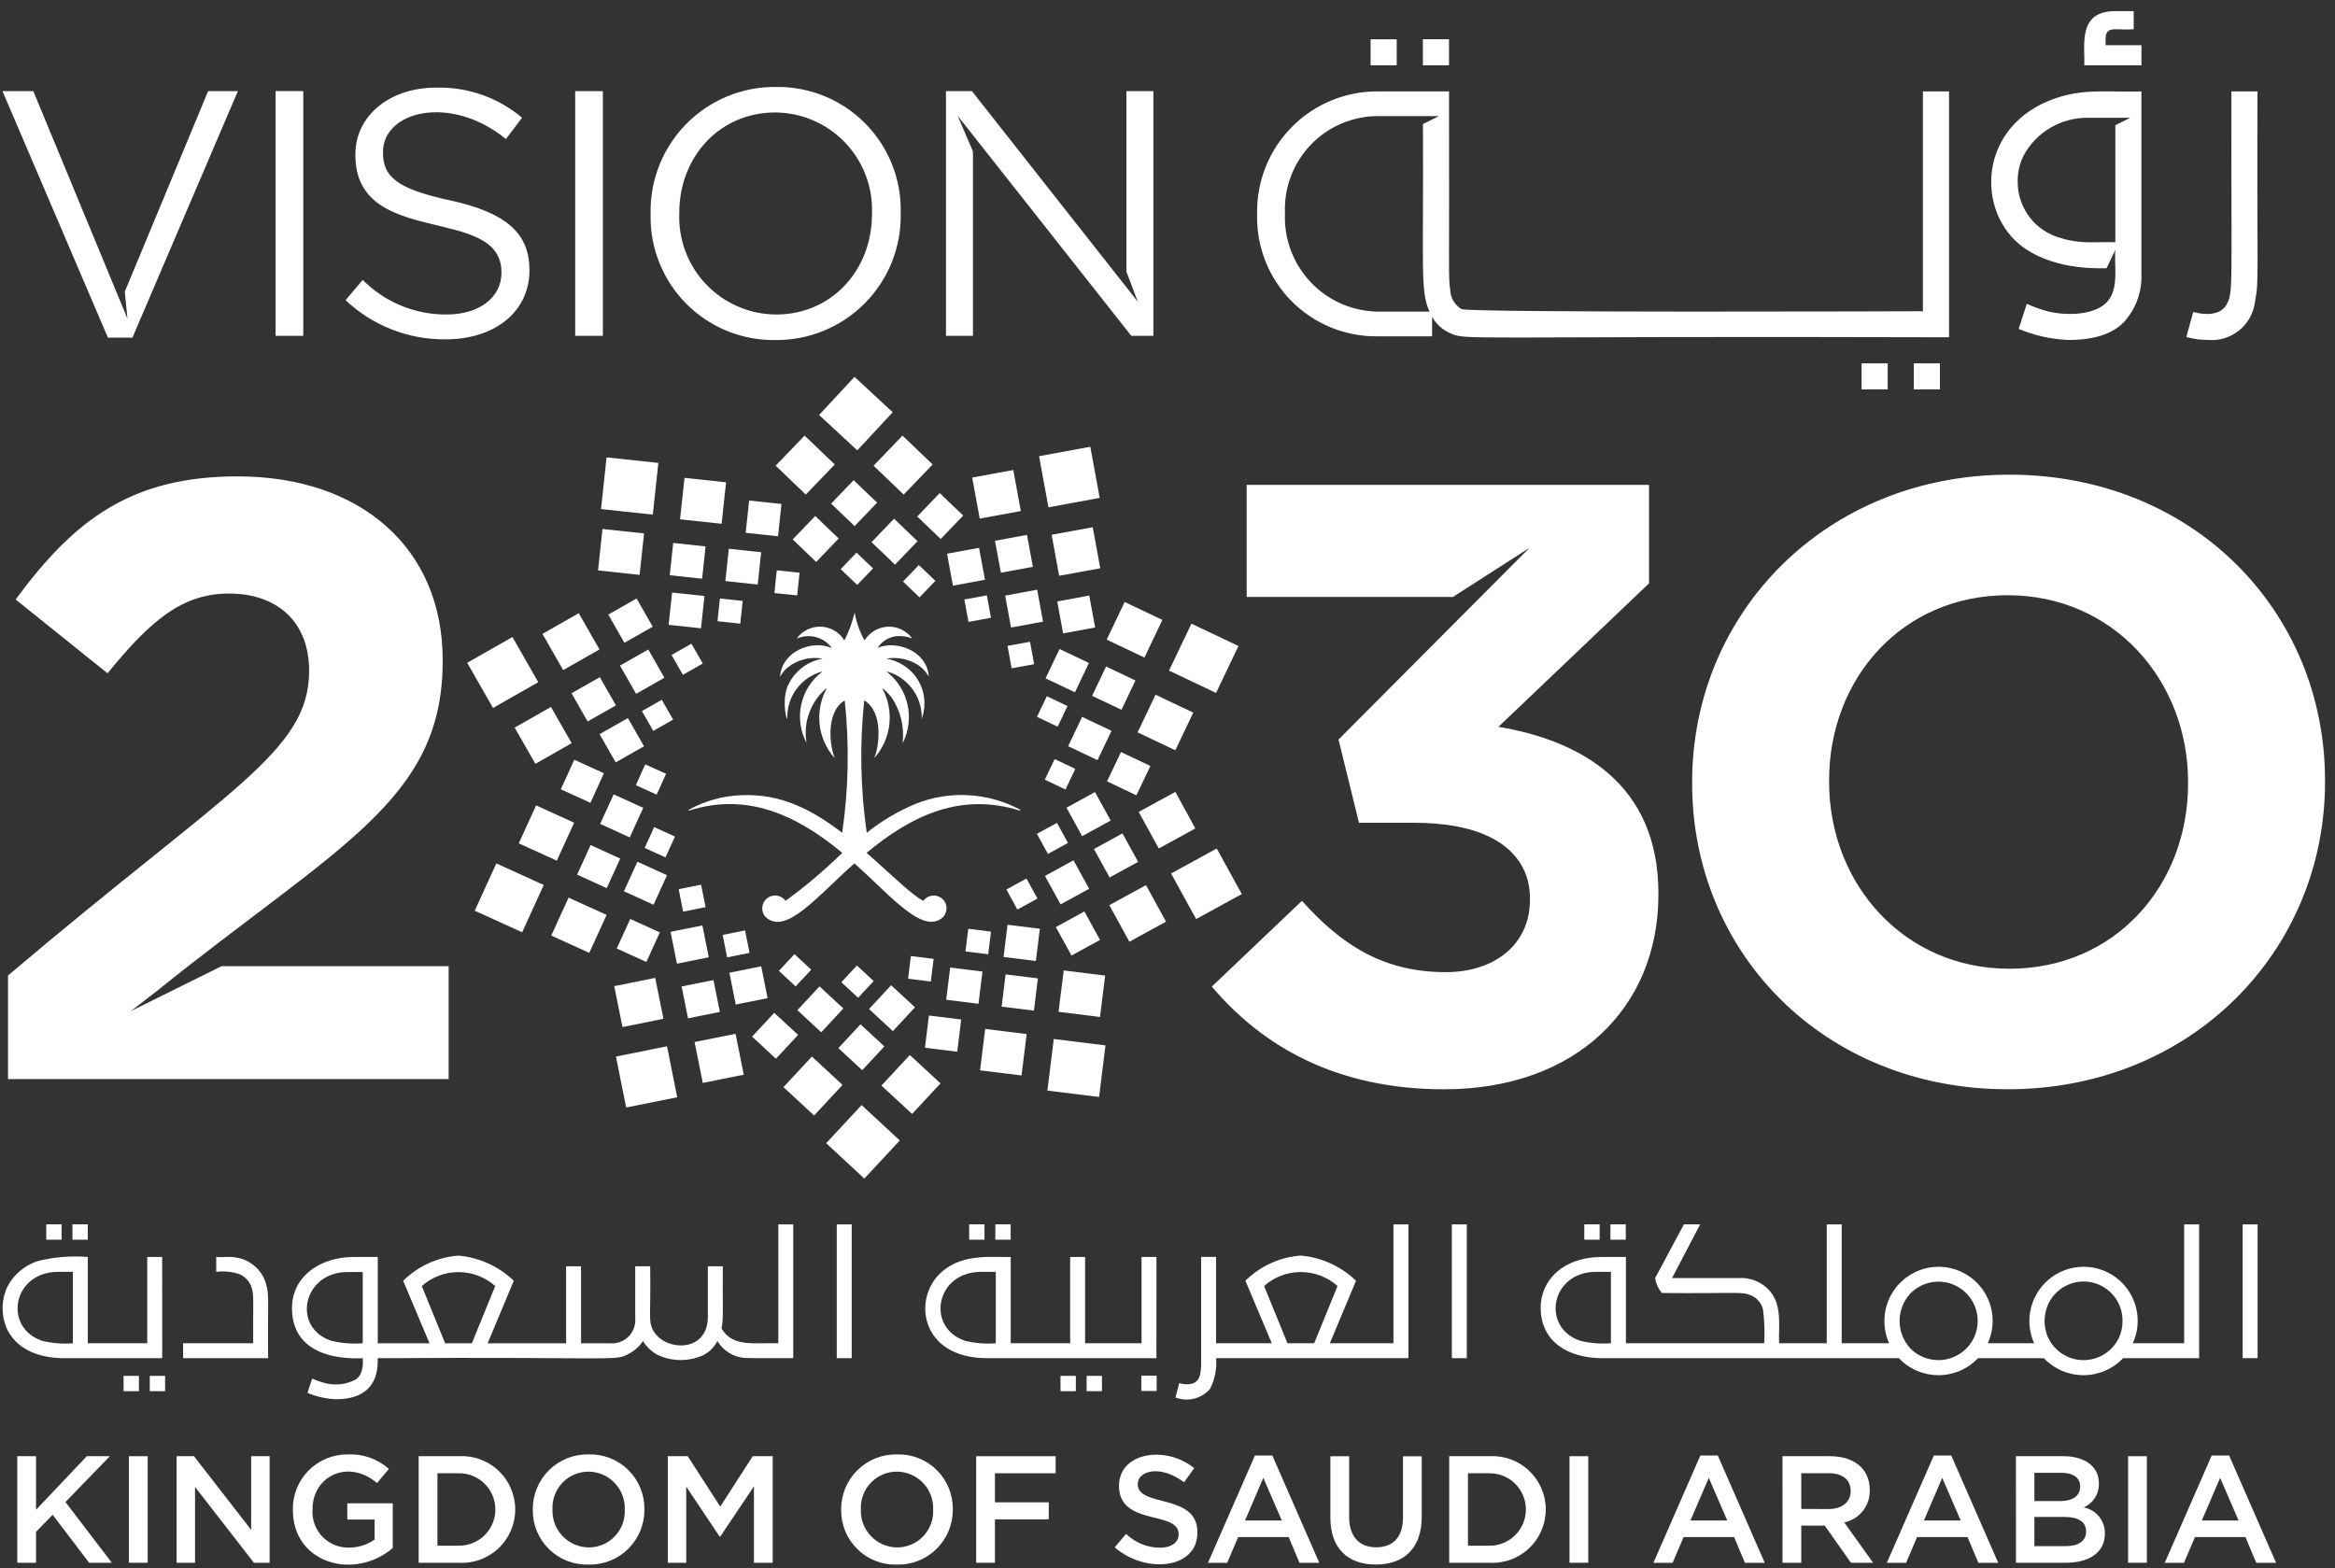 <svg xmlns="http://www.w3.org/2000/svg" width="195" height="131" viewBox="0 0 195 131" fill="none"><rect x="0" y="0" width="195" height="131" fill="#333333" stroke="none"/><g id="Group 192660"><g id="Group 128"><path id="Path 1271" d="M138.495 74.601V74.743C138.495 84.101 131.674 90.979 120.592 90.979C111.642 90.979 105.462 87.433 101.201 82.4L108.73 75.238C112.14 79.068 115.692 81.194 120.735 81.194C124.855 81.194 127.767 78.854 127.767 75.168C127.713 75.07 128.571 68.717 118.035 68.717H113.489L111.784 61.767L127.736 45.752L121.343 49.857H104.112V40.499H137.712V48.724L125.139 60.705C131.888 61.84 138.495 65.384 138.495 74.601ZM107.309 17.805C107.265 16.758 107.433 15.713 107.802 14.732C108.172 13.751 108.736 12.856 109.461 12.098C110.185 11.341 111.055 10.738 112.018 10.325C112.981 9.912 114.018 9.698 115.066 9.696H120.17L118.834 10.361C118.895 22.674 118.59 24.228 119.378 26.028H115.122C114.068 26.021 113.026 25.802 112.058 25.385C111.09 24.968 110.216 24.361 109.487 23.599C108.759 22.838 108.19 21.937 107.816 20.952C107.442 19.967 107.269 18.916 107.309 17.863V17.805ZM115.066 28.09H119.597V26.461C119.922 27.044 120.423 27.51 121.029 27.789C122.47 28.479 121.423 28.043 162.767 28.17V7.633H160.587V25.994C160.587 25.994 122.782 26.139 122.063 25.817C121.779 25.654 121.543 25.421 121.376 25.14C121.209 24.859 121.117 24.539 121.109 24.212C120.944 23.102 121.045 23.082 121.011 7.633H115.117C113.775 7.619 112.443 7.874 111.2 8.384C109.958 8.895 108.831 9.649 107.886 10.603C106.941 11.557 106.197 12.691 105.698 13.938C105.2 15.185 104.956 16.519 104.983 17.862V17.918C104.951 19.255 105.189 20.584 105.683 21.826C106.177 23.069 106.917 24.199 107.858 25.149C108.799 26.098 109.922 26.848 111.16 27.354C112.397 27.86 113.724 28.11 115.061 28.09M178.836 5.455H174.058C174.157 3.879 173.431 0.93 176.65 0.93H178.187V2.447C176.698 2.557 175.841 2.084 175.841 3.273V3.777H178.836V5.455ZM184.359 28.393C183.759 28.391 183.163 28.308 182.586 28.148L183.158 26.053C184.143 26.333 185.405 26.348 185.925 25.468C186.532 24.424 186.319 24.057 186.348 7.633H188.528C188.465 22.964 188.678 23.394 188.324 25.167C188.217 26.117 187.742 26.988 187 27.591C186.259 28.194 185.31 28.481 184.358 28.391M121.01 5.453H118.828V3.276H121.01V5.453ZM169.008 12.964C169.535 12.006 170.314 11.209 171.259 10.658C172.205 10.107 173.282 9.824 174.376 9.837H177.9L176.655 10.458V20.233C174.938 20.183 173.732 20.396 172.142 19.892C171.087 19.622 170.154 19.003 169.493 18.137C168.833 17.27 168.484 16.207 168.502 15.117C168.495 14.371 168.668 13.633 169.008 12.968M169.008 20.682C171.848 22.705 175.719 22.37 175.921 22.409L176.655 20.873C176.536 22.362 177.063 24.442 175.67 25.484C174.494 26.363 172.397 26.334 171.103 26.027C170.471 25.867 169.855 25.648 169.263 25.375L168.581 27.47C169.904 28.027 171.317 28.341 172.752 28.395C174.88 28.395 176.425 27.892 177.388 26.886C178.389 25.775 178.908 24.311 178.832 22.817V7.635C176.148 7.719 174.112 7.364 171.662 8.206C165.099 10.463 164.964 17.808 169.003 20.682M116.642 5.457H114.461V3.28H116.642V5.457ZM94.069 7.611H96.321V28.05H94.478L79.973 9.666L81.253 12.645V28.05H79.001V7.611H81.168L95.017 25.195L94.069 22.688V7.611ZM9.013 28.199L0.207 7.611H2.782L10.643 26.612L10.42 24.365L17.38 7.611H19.866L11.061 28.199H9.013ZM48.035 7.611H50.346V28.049H48.035V7.611ZM72.821 17.889C72.821 22.532 69.487 26.268 64.806 26.268C63.716 26.262 62.639 26.036 61.639 25.605C60.638 25.174 59.734 24.547 58.981 23.76C58.227 22.973 57.64 22.043 57.253 21.024C56.866 20.006 56.688 18.92 56.728 17.831V17.772C56.728 13.13 60.065 9.393 64.745 9.393C65.834 9.4 66.911 9.625 67.912 10.056C68.913 10.487 69.817 11.115 70.57 11.902C71.323 12.689 71.911 13.619 72.298 14.638C72.685 15.656 72.863 16.742 72.822 17.831L72.821 17.889ZM64.806 7.262C63.418 7.247 62.042 7.511 60.758 8.038C59.474 8.565 58.31 9.345 57.333 10.331C56.356 11.316 55.587 12.488 55.072 13.777C54.557 15.065 54.305 16.444 54.333 17.831V17.889C54.3 19.271 54.546 20.644 55.056 21.928C55.567 23.212 56.331 24.38 57.304 25.361C58.276 26.342 59.437 27.117 60.716 27.64C61.995 28.162 63.366 28.421 64.748 28.401C66.135 28.416 67.512 28.152 68.795 27.625C70.079 27.097 71.244 26.318 72.221 25.332C73.197 24.346 73.966 23.174 74.481 21.886C74.997 20.597 75.248 19.219 75.221 17.831V17.772C75.254 16.391 75.007 15.018 74.497 13.734C73.986 12.45 73.222 11.282 72.249 10.301C71.277 9.32 70.117 8.544 68.838 8.022C67.558 7.5 66.187 7.241 64.806 7.262ZM44.218 22.503V22.56C44.218 26.063 41.293 28.342 37.224 28.342C34.117 28.377 31.119 27.204 28.859 25.071L30.292 23.378C31.21 24.304 32.304 25.037 33.51 25.533C34.716 26.03 36.01 26.279 37.314 26.267C40.063 26.267 41.877 24.809 41.877 22.794V22.736C41.877 17.031 29.678 20.795 29.678 12.954V12.896C29.678 9.685 32.516 7.319 36.407 7.319C39.031 7.246 41.59 8.14 43.598 9.831L42.253 11.611C37.609 7.834 31.984 9.281 31.984 12.694V12.752C31.984 14.679 33.037 15.76 37.542 16.723C42.106 17.716 44.211 19.383 44.211 22.504M25.327 28.048H23.016V7.61H25.327V28.048ZM159.827 30.346H162.009V32.523H159.827V30.346ZM155.464 30.346H157.646V32.523H155.464V30.346ZM18.506 80.697H37.467V90.128H0.669V81.478C19.055 65.874 25.816 62.825 25.816 56.026C25.816 51.842 23.046 49.574 19.139 49.574C15.297 49.574 12.674 51.699 8.98 56.236L1.308 50.07C6.21 43.405 10.97 39.788 19.849 39.788C30.15 39.788 36.969 45.816 36.969 55.104V55.245C36.969 66.892 28.151 70.646 13.032 82.826L10.921 84.452L18.506 80.697ZM182.73 65.455C182.73 73.963 176.623 80.911 167.812 80.911C159 80.911 152.752 73.819 152.752 65.313V65.171C152.752 56.663 158.86 49.715 167.67 49.715C176.48 49.715 182.73 56.808 182.73 65.313V65.455ZM167.812 39.646C152.469 39.646 141.314 51.202 141.314 65.311V65.453C141.314 79.562 152.324 90.977 167.669 90.977C183.014 90.977 194.167 79.42 194.167 65.311V65.169C194.167 51.06 183.155 39.646 167.812 39.646Z" fill="white"></path><path id="Path 1272" d="M67.193 36.382L69.712 38.794L67.294 41.307L64.776 38.896" fill="white"></path><path id="Path 1273" d="M72.953 38.896L75.47 41.307L77.887 38.794L75.37 36.382" fill="white"></path><path id="Path 1274" d="M69.408 42.063L71.37 43.941L73.25 41.984L71.29 40.106" fill="white"></path><path id="Path 1275" d="M76.598 43.139L78.559 45.017L80.439 43.061L78.478 41.182" fill="white"></path><path id="Path 1276" d="M66.199 45.055L68.16 46.934L70.04 44.976L68.082 43.098" fill="white"></path><path id="Path 1277" d="M72.782 45.281L74.743 47.159L76.624 45.203L74.663 43.323" fill="white"></path><path id="Path 1278" d="M70.207 47.534L71.586 48.856L72.909 47.477L71.53 46.155" fill="white"></path><path id="Path 1279" d="M75.412 48.571L76.791 49.893L78.115 48.514L76.736 47.194" fill="white"></path><path id="Path 1280" d="M86.775 38.102L91.053 37.313L91.837 41.584L87.558 42.372L86.775 38.102Z" fill="white"></path><path id="Path 1281" d="M81.19 39.886L84.623 39.257L85.251 42.684L81.818 43.313L81.19 39.886Z" fill="white"></path><path id="Path 1282" d="M87.823 44.664L91.256 44.035L91.885 47.462L88.452 48.09L87.823 44.664Z" fill="white"></path><path id="Path 1283" d="M83.092 45.167L85.765 44.674L86.257 47.341L83.585 47.833L83.092 45.167Z" fill="white"></path><path id="Path 1284" d="M88.291 50.234L90.964 49.741L91.457 52.409L88.784 52.901L88.291 50.234Z" fill="white"></path><path id="Path 1285" d="M79.09 46.247L81.763 45.755L82.256 48.422L79.582 48.915L79.09 46.247Z" fill="white"></path><path id="Path 1286" d="M83.941 49.746L86.615 49.253L87.107 51.921L84.435 52.413L83.941 49.746Z" fill="white"></path><path id="Path 1287" d="M80.534 50.069L82.415 49.725L82.76 51.597L80.879 51.942L80.534 50.069Z" fill="white"></path><path id="Path 1288" d="M84.14 53.944L86.02 53.601L86.363 55.473L84.483 55.817L84.14 53.944Z" fill="white"></path><path id="Path 1289" d="M99.498 52.09L97.626 56.011L101.555 57.876L103.427 53.956" fill="white"></path><path id="Path 1290" d="M93.921 50.279L92.421 53.425L95.573 54.921L97.073 51.776" fill="white"></path><path id="Path 1291" d="M96.501 58.023L95.002 61.169L98.154 62.664L99.653 59.519" fill="white"></path><path id="Path 1292" d="M92.37 55.669L91.203 58.117L93.657 59.283L94.825 56.834" fill="white"></path><path id="Path 1293" d="M93.618 62.811L92.449 65.261L94.902 66.426L96.071 63.977" fill="white"></path><path id="Path 1294" d="M88.484 54.207L87.316 56.657L89.771 57.822L90.939 55.372" fill="white"></path><path id="Path 1295" d="M90.37 59.875L89.202 62.324L91.655 63.489L92.825 61.039" fill="white"></path><path id="Path 1296" d="M87.422 58.149L86.599 59.873L88.325 60.692L89.147 58.97" fill="white"></path><path id="Path 1297" d="M87.255 65.121L88.075 63.398L89.801 64.219L88.98 65.942L87.255 65.121Z" fill="white"></path><path id="Path 1298" d="M101.611 70.867L97.797 72.954L99.891 76.761L103.705 74.673" fill="white"></path><path id="Path 1299" d="M98.155 66.139L95.096 67.814L96.77 70.867L99.824 69.192" fill="white"></path><path id="Path 1300" d="M95.703 73.927L92.642 75.601L94.317 78.655L97.376 76.98" fill="white"></path><path id="Path 1301" d="M93.74 69.606L91.357 70.911L92.664 73.288L95.047 71.984" fill="white"></path><path id="Path 1302" d="M90.559 76.126L88.176 77.432L89.482 79.809L91.865 78.504" fill="white"></path><path id="Path 1303" d="M91.446 66.155L89.064 67.46L90.37 69.838L92.754 68.533" fill="white"></path><path id="Path 1304" d="M89.649 71.853L87.266 73.158L88.572 75.536L90.956 74.231" fill="white"></path><path id="Path 1305" d="M88.268 68.727L86.594 69.644L87.514 71.319L89.188 70.402" fill="white"></path><path id="Path 1306" d="M85.721 73.373L84.046 74.291L84.965 75.965L86.64 75.049" fill="white"></path><path id="Path 1307" d="M87.47 91.089L88.002 86.779L92.321 87.313L91.788 91.622L87.47 91.089Z" fill="white"></path><path id="Path 1308" d="M88.402 84.51L88.83 81.053L92.293 81.482L91.864 84.939L88.402 84.51Z" fill="white"></path><path id="Path 1309" d="M81.846 89.395L82.275 85.938L85.738 86.368L85.31 89.825L81.846 89.395Z" fill="white"></path><path id="Path 1310" d="M83.649 84.076L83.981 81.384L86.678 81.717L86.346 84.409L83.649 84.076Z" fill="white"></path><path id="Path 1311" d="M77.243 87.51L77.575 84.818L80.272 85.151L79.939 87.843L77.243 87.51Z" fill="white"></path><path id="Path 1312" d="M83.809 79.929L84.142 77.237L86.84 77.571L86.506 80.264L83.809 79.929Z" fill="white"></path><path id="Path 1313" d="M79.018 83.502L79.351 80.81L82.049 81.145L81.715 83.837L79.018 83.502Z" fill="white"></path><path id="Path 1314" d="M80.628 79.469L80.862 77.574L82.76 77.809L82.525 79.703L80.628 79.469Z" fill="white"></path><path id="Path 1315" d="M75.836 81.745L76.071 79.851L77.969 80.086L77.735 81.98L75.836 81.745Z" fill="white"></path><path id="Path 1316" d="M75.143 95.253L71.954 92.298L68.994 95.481L72.183 98.436" fill="white"></path><path id="Path 1317" d="M74.552 34.433L71.364 31.477L68.404 34.66L71.593 37.615" fill="white"></path><path id="Path 1318" d="M78.544 90.486L75.983 88.116L73.609 90.669L76.17 93.038" fill="white"></path><path id="Path 1319" d="M70.363 90.615L67.802 88.245L65.427 90.798L67.988 93.168" fill="white"></path><path id="Path 1320" d="M73.855 87.398L71.863 85.552L70.014 87.54L72.005 89.385" fill="white"></path><path id="Path 1321" d="M66.648 86.437L64.657 84.592L62.808 86.579L64.8 88.426" fill="white"></path><path id="Path 1322" d="M76.413 84.134L74.421 82.288L72.573 84.276L74.564 86.121" fill="white"></path><path id="Path 1323" d="M70.431 84.23L68.439 82.384L66.59 84.372L68.582 86.217" fill="white"></path><path id="Path 1324" d="M72.963 81.938L71.562 80.639L70.262 82.038L71.663 83.336" fill="white"></path><path id="Path 1325" d="M67.747 80.989L66.347 79.691L65.046 81.089L66.446 82.386" fill="white"></path><path id="Path 1326" d="M51.439 88.243L55.704 87.388L56.557 91.645L52.292 92.499L51.439 88.243Z" fill="white"></path><path id="Path 1327" d="M58.006 87.033L61.428 86.343L62.112 89.759L58.691 90.449L58.006 87.033Z" fill="white"></path><path id="Path 1328" d="M51.296 82.365L54.717 81.676L55.407 85.091L51.985 85.781L51.296 82.365Z" fill="white"></path><path id="Path 1329" d="M56.925 82.392L59.585 81.858L60.118 84.518L57.458 85.052L56.925 82.392Z" fill="white"></path><path id="Path 1330" d="M60.912 81.242L63.571 80.708L64.104 83.368L61.444 83.901L60.912 81.242Z" fill="white"></path><path id="Path 1331" d="M55.999 77.829L58.659 77.295L59.191 79.955L56.532 80.49L55.999 77.829Z" fill="white"></path><path id="Path 1332" d="M60.349 78.087L62.222 77.711L62.596 79.584L60.724 79.959L60.349 78.087Z" fill="white"></path><path id="Path 1333" d="M56.677 74.267L58.549 73.891L58.925 75.763L57.052 76.138L56.677 74.267Z" fill="white"></path><path id="Path 1334" d="M43.605 77.866L45.409 73.915L41.449 72.115L39.645 76.065" fill="white"></path><path id="Path 1335" d="M49.212 79.585L50.658 76.415L47.483 74.971L46.036 78.141" fill="white"></path><path id="Path 1336" d="M46.499 71.884L47.947 68.714L44.77 67.269L43.323 70.44" fill="white"></path><path id="Path 1337" d="M48.197 73.052L49.323 70.582L51.795 71.71L50.669 74.179L48.197 73.052Z" fill="white"></path><path id="Path 1338" d="M53.978 80.345L55.105 77.876L52.632 76.752L51.505 79.221" fill="white"></path><path id="Path 1339" d="M46.835 65.924L47.961 63.456L50.433 64.584L49.307 67.052L46.835 65.924Z" fill="white"></path><path id="Path 1340" d="M52.106 74.441L53.233 71.972L55.704 73.099L54.578 75.567L52.106 74.441Z" fill="white"></path><path id="Path 1341" d="M50.121 68.813L51.248 66.345L53.718 67.473L52.592 69.942L50.121 68.813Z" fill="white"></path><path id="Path 1342" d="M55.577 71.608L56.37 69.871L54.63 69.083L53.837 70.82" fill="white"></path><path id="Path 1343" d="M54.838 66.367L55.626 64.63L53.887 63.842L53.099 65.579" fill="white"></path><path id="Path 1344" d="M41.172 59.129L44.952 56.978L42.797 53.206L39.017 55.357" fill="white"></path><path id="Path 1345" d="M44.71 63.797L47.742 62.072L46.012 59.045L42.981 60.771" fill="white"></path><path id="Path 1346" d="M47.031 55.968L50.063 54.243L48.333 51.216L45.302 52.942" fill="white"></path><path id="Path 1347" d="M49.074 60.257L51.438 58.914L50.093 56.559L47.728 57.901" fill="white"></path><path id="Path 1348" d="M52.145 53.687L54.509 52.342L53.163 49.987L50.799 51.33" fill="white"></path><path id="Path 1349" d="M51.418 63.675L53.782 62.331L52.436 59.975L50.072 61.318" fill="white"></path><path id="Path 1350" d="M53.121 57.949L55.485 56.605L54.139 54.248L51.775 55.592" fill="white"></path><path id="Path 1351" d="M54.554 61.049L56.214 60.104L55.267 58.447L53.606 59.391" fill="white"></path><path id="Path 1352" d="M57.029 56.362L58.691 55.417L57.743 53.761L56.081 54.705" fill="white"></path><path id="Path 1353" d="M50.193 42.519L50.655 38.201L54.979 38.663L54.518 42.981L50.193 42.519Z" fill="white"></path><path id="Path 1354" d="M49.945 47.643L50.315 44.181L53.786 44.552L53.415 48.015L49.945 47.643Z" fill="white"></path><path id="Path 1355" d="M56.793 43.375L57.164 39.911L60.635 40.282L60.264 43.746L56.793 43.375Z" fill="white"></path><path id="Path 1356" d="M55.933 48.044L56.222 45.347L58.923 45.637L58.635 48.334L55.933 48.044Z" fill="white"></path><path id="Path 1357" d="M62.273 44.502L62.561 41.805L65.263 42.093L64.975 44.79L62.273 44.502Z" fill="white"></path><path id="Path 1358" d="M55.839 52.187L56.128 49.49L58.831 49.78L58.541 52.477L55.839 52.187Z" fill="white"></path><path id="Path 1359" d="M60.575 48.532L60.864 45.835L63.566 46.124L63.277 48.822L60.575 48.532Z" fill="white"></path><path id="Path 1360" d="M59.919 51.885L60.122 49.987L62.024 50.191L61.821 52.089L59.919 51.885Z" fill="white"></path><path id="Path 1361" d="M64.672 49.533L64.869 47.635L66.772 47.832L66.575 49.73L64.672 49.533Z" fill="white"></path><path id="Path 1362" d="M85.198 67.628C83.867 66.915 82.396 66.501 80.888 66.416C79.38 66.331 77.872 66.576 76.469 67.135C75.001 67.746 73.626 68.56 72.385 69.553C71.855 65.898 71.784 62.192 72.172 58.52C72.172 58.517 72.173 58.515 72.175 58.512C72.177 58.51 72.179 58.508 72.181 58.507C72.184 58.506 72.187 58.505 72.19 58.506C72.193 58.506 72.195 58.507 72.198 58.509C73.837 59.541 73.38 62.422 73.033 63.246C73.026 63.263 73.051 63.274 73.062 63.26C73.739 62.479 74.161 61.51 74.273 60.483C74.385 59.455 74.18 58.418 73.688 57.51C73.612 57.387 74.074 57.758 74.453 58.243C75.21 59.362 75.539 60.715 75.381 62.056C75.381 62.056 75.39 62.056 75.392 62.056C75.888 61.067 76.029 59.938 75.791 58.859C75.553 57.779 74.95 56.814 74.084 56.126C73.995 56.052 74.343 56.165 74.453 56.204C75.215 56.506 75.865 57.034 76.316 57.717C76.767 58.4 76.997 59.206 76.974 60.024C77.274 59.206 77.279 58.308 76.989 57.486C76.698 56.665 76.129 55.97 75.381 55.523C74.962 55.264 74.496 55.09 74.01 55.01C74.932 54.853 75.879 55.042 76.67 55.542C77.396 56.035 77.586 56.626 77.567 56.459C77.356 54.311 74.825 53.462 73.29 54.106C73.51 53.763 73.823 53.49 74.192 53.319C74.562 53.148 74.973 53.086 75.376 53.14C75.639 53.151 75.897 53.211 76.137 53.318C76.14 53.319 76.144 53.319 76.147 53.319C76.15 53.317 76.153 53.315 76.155 53.312C76.157 53.31 76.158 53.306 76.158 53.303C76.158 53.299 76.157 53.296 76.154 53.293C75.921 52.983 75.615 52.735 75.264 52.57C74.913 52.404 74.527 52.326 74.139 52.343C73.751 52.361 73.373 52.472 73.038 52.667C72.703 52.863 72.42 53.138 72.214 53.467C72.213 53.469 72.211 53.471 72.208 53.472C72.206 53.473 72.203 53.474 72.201 53.474C72.198 53.474 72.195 53.473 72.193 53.472C72.19 53.471 72.188 53.469 72.187 53.467C71.79 52.745 71.515 51.964 71.372 51.153C71.184 51.955 70.901 52.732 70.529 53.467C70.527 53.469 70.525 53.471 70.523 53.472C70.521 53.473 70.518 53.474 70.516 53.474C70.513 53.474 70.51 53.473 70.508 53.472C70.506 53.471 70.504 53.469 70.502 53.467C70.297 53.137 70.014 52.862 69.679 52.666C69.344 52.471 68.966 52.359 68.578 52.342C68.19 52.325 67.803 52.403 67.452 52.568C67.101 52.734 66.796 52.983 66.562 53.293C66.56 53.296 66.559 53.299 66.559 53.303C66.559 53.306 66.559 53.31 66.562 53.312C66.564 53.315 66.566 53.317 66.57 53.319C66.573 53.319 66.577 53.319 66.58 53.318C67.075 53.113 67.624 53.076 68.141 53.214C68.659 53.352 69.117 53.657 69.444 54.081C69.446 54.084 69.447 54.088 69.447 54.091C69.447 54.095 69.445 54.098 69.443 54.101C69.441 54.103 69.438 54.105 69.435 54.106C69.431 54.107 69.428 54.107 69.425 54.106C67.843 53.442 65.358 54.344 65.148 56.459C65.148 56.462 65.149 56.466 65.15 56.469C65.152 56.473 65.155 56.475 65.159 56.477C65.163 56.478 65.166 56.478 65.17 56.477C65.174 56.476 65.177 56.474 65.179 56.47C65.326 56.206 65.52 55.969 65.749 55.771C66.159 55.439 66.636 55.2 67.147 55.068C67.658 54.937 68.191 54.917 68.71 55.01C68.057 55.122 67.442 55.398 66.924 55.812C66.406 56.227 66.002 56.766 65.749 57.379C65.268 58.672 65.732 60.374 65.749 59.952C65.733 59.082 66.006 58.231 66.527 57.534C67.047 56.836 67.784 56.331 68.623 56.098C68.626 56.097 68.63 56.098 68.633 56.099C68.636 56.101 68.639 56.103 68.641 56.107C68.642 56.11 68.643 56.114 68.642 56.117C68.642 56.121 68.64 56.124 68.638 56.126C67.758 56.802 67.147 57.768 66.912 58.852C66.678 59.937 66.835 61.069 67.357 62.048C67.211 61.211 67.286 60.351 67.575 59.552C67.864 58.753 68.357 58.044 69.005 57.495C69.019 57.485 69.04 57.495 69.031 57.514C68.538 58.423 68.334 59.46 68.446 60.487C68.558 61.515 68.98 62.484 69.656 63.265C69.668 63.279 69.693 63.265 69.686 63.252C69.342 62.427 68.883 59.546 70.521 58.514C70.523 58.513 70.526 58.511 70.529 58.511C70.531 58.511 70.534 58.511 70.537 58.512C70.54 58.513 70.542 58.515 70.544 58.517C70.545 58.52 70.546 58.522 70.547 58.525C70.937 62.197 70.865 65.903 70.334 69.558C67.737 67.574 65.181 66.272 61.889 66.417C60.358 66.476 58.862 66.892 57.52 67.631C57.513 67.636 57.507 67.644 57.505 67.653C57.503 67.662 57.504 67.672 57.508 67.68C57.512 67.688 57.519 67.695 57.527 67.699C57.535 67.703 57.545 67.703 57.554 67.701C62.342 66.17 66.486 68.027 70.34 71.233C68.859 72.681 67.275 74.021 65.601 75.24C65.477 75.069 65.306 74.938 65.109 74.864C64.912 74.79 64.697 74.775 64.492 74.822C64.314 74.863 64.15 74.949 64.015 75.07C63.879 75.192 63.777 75.346 63.718 75.519C63.658 75.691 63.643 75.875 63.674 76.055C63.705 76.234 63.781 76.403 63.895 76.545C65.577 78.219 68.207 74.893 71.354 72.112C74.382 74.788 77.134 78.224 78.813 76.545C78.909 76.412 78.977 76.262 79.013 76.103C79.048 75.943 79.052 75.778 79.022 75.618C78.974 75.418 78.869 75.237 78.721 75.095C78.572 74.953 78.387 74.857 78.185 74.817C77.984 74.777 77.775 74.796 77.585 74.871C77.393 74.946 77.228 75.074 77.107 75.24C76.122 74.742 74.387 72.99 72.369 71.233C76.249 67.998 80.348 66.194 85.153 67.701C85.162 67.704 85.172 67.703 85.18 67.7C85.189 67.696 85.196 67.689 85.2 67.681C85.204 67.672 85.206 67.663 85.203 67.653C85.201 67.644 85.195 67.636 85.187 67.631" fill="white"></path><path id="Path 1363" d="M69.879 113.439H71.127V102.261H69.879V113.439ZM37.175 112.193L35.224 107.412C36.069 106.661 37.16 106.247 38.291 106.247C39.421 106.247 40.512 106.661 41.356 107.412L39.406 112.193H37.175ZM30.293 112.193C29.428 112.258 28.557 112.192 27.712 111.996C24.339 110.931 25.255 106.242 29.029 106.242H30.293V112.193ZM64.997 112.193C62.986 112.131 61.175 112.548 60.253 110.948C60.435 110.148 60.336 109.431 60.363 105.762H59.115V109.982C59.115 113.08 55.372 112.878 54.495 111.018C54.142 110.27 54.357 109.957 54.298 105.762H53.049V110.075C53.075 110.359 53.039 110.645 52.942 110.913C52.846 111.181 52.692 111.425 52.491 111.627C52.29 111.829 52.047 111.984 51.779 112.082C51.512 112.18 51.226 112.218 50.942 112.193H48.524V105.762H47.276V112.193H40.722L42.907 106.972C41.652 105.766 40.022 105.024 38.288 104.87C36.548 105 34.91 105.746 33.669 106.972L35.869 112.193H31.547V104.984H29.55C26.727 104.984 24.384 106.606 24.384 109.265C24.384 113.999 30.196 113.416 30.299 113.439C30.279 113.593 30.454 114.662 29.737 115.2C28.939 115.638 28.002 115.75 27.123 115.511C26.762 115.419 26.409 115.294 26.07 115.137L25.676 116.336C26.433 116.655 27.242 116.835 28.063 116.866C30.442 116.866 31.543 115.679 31.543 113.673V113.439C51.914 113.311 51.312 113.735 52.554 113.045C53.016 112.797 53.41 112.438 53.7 112.001C53.998 112.495 54.424 112.9 54.934 113.17C55.523 113.443 56.165 113.587 56.815 113.593C57.465 113.598 58.108 113.464 58.702 113.201C59.225 112.944 59.65 112.522 59.911 112.001C60.19 112.467 60.594 112.846 61.076 113.097C61.558 113.347 62.101 113.459 62.643 113.42V113.434H66.246V102.261H64.998L64.997 112.193ZM176.997 111.641C176.741 112.227 176.319 112.725 175.783 113.073C175.246 113.422 174.619 113.605 173.98 113.601C173.34 113.597 172.716 113.405 172.184 113.05C171.653 112.694 171.237 112.191 170.989 111.601C170.665 110.789 170.665 109.883 170.989 109.07C171.272 108.366 171.794 107.782 172.462 107.422C173.131 107.062 173.905 106.947 174.65 107.098C175.394 107.249 176.063 107.656 176.538 108.248C177.014 108.841 177.268 109.581 177.254 110.34C177.259 110.787 177.172 111.229 176.997 111.641ZM164.888 111.641C164.671 112.129 164.339 112.557 163.92 112.888C163.5 113.22 163.007 113.444 162.482 113.542C161.956 113.64 161.415 113.609 160.905 113.451C160.394 113.294 159.93 113.015 159.551 112.637C158.966 112.013 158.639 111.19 158.638 110.334C158.637 109.478 158.961 108.654 159.544 108.028C160.004 107.56 160.594 107.24 161.238 107.11C161.882 106.981 162.55 107.048 163.155 107.302C163.555 107.471 163.918 107.718 164.222 108.028C164.526 108.338 164.765 108.705 164.926 109.108C165.088 109.511 165.167 109.942 165.161 110.376C165.154 110.81 165.061 111.238 164.888 111.637M134.531 112.189C133.675 112.257 132.813 112.189 131.978 111.987C128.691 110.904 129.475 106.225 133.297 106.225H134.531V112.189ZM182.404 112.189H178.114C178.43 111.497 178.566 110.736 178.509 109.978C178.452 109.219 178.205 108.487 177.789 107.85C177.373 107.213 176.803 106.691 176.131 106.333C175.46 105.976 174.708 105.793 173.948 105.804C173.197 105.814 172.46 106.011 171.804 106.376C171.148 106.742 170.593 107.265 170.189 107.898C169.785 108.531 169.545 109.255 169.49 110.004C169.435 110.753 169.567 111.504 169.874 112.189H166.005C166.319 111.497 166.454 110.737 166.396 109.979C166.338 109.221 166.09 108.49 165.675 107.853C165.259 107.217 164.69 106.695 164.02 106.337C163.349 105.979 162.599 105.796 161.839 105.804C161.088 105.814 160.352 106.011 159.696 106.376C159.039 106.742 158.484 107.265 158.08 107.898C157.676 108.531 157.436 109.255 157.381 110.004C157.327 110.753 157.459 111.504 157.766 112.189H153.802V102.261H152.554V112.19H148.577C148.508 110.91 148.872 109.017 147.795 107.822C147.47 107.449 147.062 107.158 146.604 106.972C146.146 106.786 145.651 106.709 145.158 106.748H139.635L141.985 102.258H140.627L138.231 106.732C138.284 107.2 138.48 107.64 138.792 107.993C145.035 108.045 145.443 107.862 146.18 108.172C146.441 108.271 146.674 108.433 146.858 108.644C147.041 108.855 147.17 109.108 147.233 109.38C147.354 110.312 147.387 111.252 147.332 112.19H135.784V104.981H133.814C130.506 104.981 128.664 106.951 128.664 109.216C128.664 112.058 130.949 113.437 133.814 113.437H158.577C159.003 113.886 159.516 114.244 160.085 114.488C160.653 114.732 161.266 114.858 161.885 114.858C162.504 114.858 163.116 114.732 163.685 114.488C164.253 114.244 164.766 113.886 165.192 113.437H170.685C171.111 113.886 171.625 114.244 172.193 114.488C172.762 114.732 173.375 114.858 173.994 114.858C174.613 114.858 175.226 114.732 175.794 114.488C176.363 114.244 176.876 113.886 177.303 113.437H183.652V102.261H182.403V112.19L182.404 112.189ZM187.289 113.435H188.537V102.261H187.289V113.435ZM95.314 116.178H96.594V114.897H95.314V116.178ZM107.519 112.189L105.567 107.408C106.412 106.657 107.503 106.243 108.634 106.243C109.764 106.243 110.855 106.657 111.7 107.408L109.75 112.189H107.519ZM116.365 112.189H111.061L113.244 106.969C111.989 105.762 110.36 105.02 108.626 104.866C106.885 104.997 105.248 105.742 104.006 106.969L106.207 112.189H101.558V104.98H100.309V113.7C100.309 114.802 100.228 115.616 99.127 115.616C98.91 115.62 98.694 115.586 98.488 115.518L98.161 116.719C98.656 116.912 99.2 116.947 99.716 116.82C100.233 116.693 100.697 116.409 101.047 116.008C101.452 115.213 101.631 114.321 101.562 113.431H117.618V102.261H116.369V112.19L116.365 112.189ZM21.603 106.069C20.215 104.554 18.609 105.104 18.057 104.98V106.225C18.714 106.146 19.38 106.213 20.007 106.422C20.261 106.535 20.486 106.703 20.666 106.915C20.846 107.127 20.976 107.376 21.046 107.645C21.214 108.298 21.12 108.809 21.144 112.192H15.292V113.438H22.392C22.34 108.717 22.521 108.217 22.195 107.161C22.077 106.759 21.872 106.387 21.594 106.072M90.745 116.195H92.026V114.915H90.745V116.195ZM83.16 112.192C82.304 112.26 81.443 112.192 80.608 111.99C77.317 110.907 78.11 106.228 81.927 106.228H83.16V112.192ZM96.579 104.983H95.332V112.192H90.619V104.983H89.371V112.192H84.408V104.983C82.839 105.031 80.497 104.664 78.695 106.188C76.144 108.349 76.802 113.438 82.438 113.438H96.575L96.579 104.983ZM88.564 116.195H89.845V114.915H88.564V116.195ZM5.144 102.26H3.863V103.54H5.144V102.26ZM133.588 102.26H132.307V103.54H133.588V102.26ZM84.402 102.26H83.122V103.54H84.402V102.26ZM12.508 116.195H13.789V114.915H12.508V116.195ZM82.216 102.26H80.936V103.54H82.216V102.26ZM7.331 102.26H6.05V103.54H7.331V102.26ZM10.321 116.195H11.602V114.915H10.321V116.195ZM6.086 112.192C5.23 112.26 4.369 112.192 3.534 111.99C0.249 110.914 1.026 106.228 4.853 106.228H6.086V112.192ZM13.544 104.983H12.296V112.192H7.334V104.983C5.962 104.874 4.583 104.982 3.245 105.301C2.671 105.47 2.139 105.756 1.681 106.141C1.223 106.525 0.85 107.001 0.585 107.537C0.334 108.102 0.209 108.715 0.219 109.333C0.228 109.952 0.373 110.561 0.641 111.118C1.546 112.825 3.437 113.438 5.37 113.438H13.546L13.544 104.983ZM121.246 113.438H122.494V102.261H121.246V113.438ZM135.771 102.26H134.49V103.54H135.771V102.26Z" fill="white"></path><path id="Path 1364" d="M1.442 121.625H3.008V126.1L7.25 121.625H9.174L5.467 125.451L9.338 130.523H7.441L4.397 126.518L3.008 127.943V130.523H1.442" fill="white"></path><path id="Path 1365" d="M10.766 121.625H12.333V130.523H10.766V121.625Z" fill="white"></path><path id="Path 1366" d="M14.746 121.625H16.199L20.976 127.777V121.625H22.516V130.523H21.204L16.288 124.192V130.523H14.746" fill="white"></path><path id="Path 1367" d="M24.456 126.1V126.079C24.447 125.472 24.561 124.87 24.788 124.309C25.016 123.747 25.355 123.236 25.783 122.807C26.212 122.378 26.722 122.039 27.283 121.81C27.845 121.582 28.447 121.468 29.053 121.476C30.309 121.417 31.539 121.85 32.48 122.684L31.487 123.866C29.073 121.816 26.1 123.293 26.1 126.053V126.079C26.072 126.491 26.129 126.904 26.269 127.293C26.41 127.682 26.629 128.037 26.914 128.336C27.199 128.635 27.544 128.871 27.925 129.03C28.307 129.188 28.717 129.266 29.13 129.257C29.901 129.265 30.655 129.029 31.284 128.583V126.917H29.003V125.558H32.8V129.294C29.611 132.019 24.456 130.619 24.456 126.104" fill="white"></path><path id="Path 1368" d="M38.288 129.1C38.69 129.107 39.089 129.034 39.463 128.885C39.836 128.736 40.176 128.515 40.463 128.233C40.75 127.951 40.978 127.615 41.133 127.245C41.289 126.874 41.369 126.476 41.369 126.074C41.369 125.672 41.289 125.274 41.133 124.903C40.978 124.533 40.75 124.197 40.463 123.915C40.176 123.633 39.836 123.412 39.463 123.263C39.089 123.114 38.69 123.041 38.288 123.049H36.531V129.1H38.288ZM34.964 121.625H38.288C38.896 121.587 39.505 121.673 40.078 121.88C40.652 122.086 41.176 122.407 41.621 122.824C42.065 123.241 42.419 123.745 42.661 124.304C42.903 124.863 43.027 125.465 43.027 126.075C43.027 126.684 42.903 127.286 42.661 127.845C42.419 128.404 42.065 128.908 41.621 129.325C41.176 129.742 40.652 130.063 40.078 130.27C39.505 130.476 38.896 130.562 38.288 130.524H34.964V121.625Z" fill="white"></path><path id="Path 1369" d="M52.176 126.099V126.078C52.191 125.669 52.124 125.262 51.978 124.88C51.833 124.498 51.612 124.149 51.33 123.854C51.047 123.559 50.708 123.323 50.332 123.162C49.957 123 49.553 122.915 49.144 122.913C48.738 122.913 48.336 122.995 47.963 123.154C47.589 123.314 47.252 123.547 46.971 123.841C46.69 124.134 46.472 124.481 46.329 124.861C46.185 125.241 46.121 125.646 46.139 126.052V126.078C46.123 126.486 46.191 126.894 46.336 127.276C46.481 127.658 46.702 128.006 46.984 128.302C47.267 128.597 47.606 128.833 47.981 128.994C48.357 129.156 48.761 129.241 49.17 129.244C49.576 129.244 49.978 129.161 50.351 129.002C50.725 128.842 51.062 128.609 51.343 128.315C51.624 128.022 51.843 127.675 51.986 127.295C52.129 126.914 52.194 126.509 52.176 126.103M44.492 126.103V126.078C44.487 125.466 44.605 124.859 44.839 124.293C45.073 123.728 45.418 123.215 45.854 122.786C46.291 122.356 46.808 122.019 47.377 121.794C47.946 121.569 48.555 121.46 49.167 121.474C49.776 121.457 50.382 121.564 50.949 121.787C51.516 122.01 52.032 122.345 52.467 122.773C52.901 123.2 53.244 123.711 53.476 124.275C53.708 124.838 53.824 125.443 53.816 126.052V126.078C53.821 126.69 53.704 127.296 53.47 127.862C53.236 128.427 52.89 128.94 52.454 129.37C52.018 129.799 51.5 130.136 50.931 130.361C50.361 130.586 49.753 130.694 49.141 130.679C48.532 130.696 47.926 130.59 47.359 130.367C46.792 130.144 46.276 129.809 45.842 129.382C45.408 128.954 45.064 128.443 44.833 127.88C44.601 127.317 44.485 126.712 44.492 126.103Z" fill="white"></path><path id="Path 1370" d="M55.767 121.625H57.436L60.149 125.833L62.861 121.625H64.53V130.523H62.963V124.141L60.149 128.337H60.098L57.309 124.167V130.523H55.767" fill="white"></path><path id="Path 1371" d="M77.93 126.099V126.078C77.945 125.669 77.877 125.262 77.732 124.88C77.587 124.498 77.366 124.149 77.083 123.854C76.801 123.559 76.462 123.323 76.086 123.162C75.711 123 75.307 122.915 74.898 122.913C74.492 122.913 74.09 122.995 73.716 123.155C73.343 123.314 73.005 123.547 72.725 123.841C72.444 124.134 72.225 124.481 72.082 124.861C71.939 125.241 71.874 125.646 71.891 126.052V126.078C71.876 126.486 71.944 126.894 72.089 127.276C72.234 127.658 72.455 128.007 72.737 128.302C73.02 128.597 73.359 128.833 73.734 128.994C74.11 129.156 74.514 129.241 74.923 129.244C75.329 129.244 75.731 129.161 76.105 129.002C76.478 128.842 76.816 128.609 77.097 128.315C77.377 128.022 77.596 127.675 77.739 127.295C77.883 126.914 77.948 126.509 77.93 126.103M70.246 126.103V126.078C70.241 125.466 70.359 124.859 70.593 124.293C70.827 123.728 71.172 123.215 71.608 122.786C72.044 122.356 72.562 122.019 73.131 121.794C73.7 121.569 74.309 121.46 74.921 121.474C75.53 121.457 76.136 121.564 76.703 121.787C77.27 122.01 77.787 122.345 78.221 122.772C78.656 123.2 78.999 123.711 79.231 124.274C79.463 124.838 79.579 125.443 79.571 126.052V126.078C79.576 126.69 79.458 127.296 79.224 127.862C78.99 128.427 78.645 128.94 78.209 129.369C77.772 129.798 77.254 130.136 76.685 130.361C76.116 130.586 75.508 130.694 74.896 130.679C74.287 130.696 73.681 130.59 73.114 130.367C72.546 130.144 72.03 129.809 71.596 129.382C71.162 128.954 70.818 128.444 70.587 127.88C70.355 127.317 70.239 126.712 70.246 126.103Z" fill="white"></path><path id="Path 1372" d="M81.521 121.625H88.157V123.049H83.088V125.477H87.584V126.899H83.088V130.523H81.521" fill="white"></path><path id="Path 1373" d="M93.097 129.231L94.039 128.112C94.794 128.844 95.802 129.258 96.854 129.269C97.822 129.269 98.43 128.824 98.43 128.149V128.126C98.43 126.137 93.45 127.494 93.45 124.107V124.082C93.45 121.351 97.273 120.654 99.73 122.62L98.889 123.802C96.838 122.277 95.017 122.876 95.017 123.943V123.969C95.017 125.928 99.998 124.689 99.998 127.972V127.998C99.998 131.117 95.574 131.438 93.094 129.231" fill="white"></path><path id="Path 1374" d="M107.045 126.993L105.503 123.433L103.975 126.993H107.045ZM104.803 121.564H106.255L110.177 130.528H108.522L107.618 128.379H103.401L102.485 130.528H100.879L104.803 121.564Z" fill="white"></path><path id="Path 1375" d="M111.102 126.752V121.63H112.669V126.69C112.669 128.343 113.522 129.233 114.923 129.233C116.323 129.233 117.165 128.394 117.165 126.754V121.632H118.732V126.679C118.732 129.339 117.229 130.672 114.897 130.672C112.565 130.672 111.102 129.336 111.102 126.756" fill="white"></path><path id="Path 1376" d="M124.349 129.1C124.751 129.107 125.151 129.034 125.524 128.885C125.898 128.736 126.238 128.515 126.524 128.233C126.811 127.951 127.039 127.615 127.194 127.245C127.35 126.874 127.43 126.476 127.43 126.074C127.43 125.672 127.35 125.274 127.194 124.903C127.039 124.533 126.811 124.197 126.524 123.915C126.238 123.633 125.898 123.412 125.524 123.263C125.151 123.114 124.751 123.041 124.349 123.049H122.592V129.1H124.349ZM121.026 121.625H124.349C124.957 121.587 125.567 121.673 126.14 121.88C126.713 122.086 127.238 122.407 127.682 122.824C128.126 123.241 128.48 123.745 128.722 124.304C128.964 124.863 129.089 125.465 129.089 126.075C129.089 126.684 128.964 127.286 128.722 127.845C128.48 128.404 128.126 128.908 127.682 129.325C127.238 129.742 126.713 130.063 126.14 130.27C125.567 130.476 124.957 130.562 124.349 130.524H121.026V121.625Z" fill="white"></path><path id="Path 1377" d="M131.071 121.625H132.639V130.523H131.071V121.625Z" fill="white"></path><path id="Path 1378" d="M144.245 126.993L142.703 123.433L141.174 126.993H144.245ZM142.003 121.564H143.454L147.377 130.528H145.721L144.817 128.379H140.601L139.685 130.528H138.079L142.003 121.564Z" fill="white"></path><path id="Path 1379" d="M152.717 126.036C153.838 126.036 154.551 125.451 154.551 124.548V124.522C154.551 123.57 153.862 123.045 152.704 123.045H150.428V126.033L152.717 126.036ZM148.858 121.625H152.831C154.715 121.625 156.144 122.572 156.144 124.434C156.169 125.066 155.969 125.686 155.579 126.185C155.19 126.683 154.636 127.027 154.016 127.155L156.424 130.523H154.576L152.386 127.421H150.428V130.523H148.861L148.858 121.625Z" fill="white"></path><path id="Path 1380" d="M163.741 126.993L162.199 123.433L160.67 126.993H163.741ZM161.499 121.564H162.951L166.873 130.528H165.217L164.313 128.379H160.097L159.181 130.528H157.575L161.499 121.564Z" fill="white"></path><path id="Path 1381" d="M172.494 129.138C173.564 129.138 174.213 128.718 174.213 127.917V127.891C174.213 127.142 173.615 126.696 172.379 126.696H169.896V129.138H172.494ZM172.035 125.374C173.041 125.374 173.717 124.981 173.717 124.167V124.141C173.717 123.443 173.156 123.01 172.149 123.01H169.896V125.374H172.035ZM168.354 121.625H172.354C173.922 121.625 175.283 122.357 175.283 123.89C175.299 124.314 175.186 124.734 174.959 125.092C174.732 125.451 174.401 125.732 174.01 125.899C174.512 125.995 174.964 126.264 175.288 126.658C175.612 127.053 175.787 127.549 175.783 128.06V128.086C175.783 129.674 174.471 130.527 172.484 130.527H168.357L168.354 121.625Z" fill="white"></path><path id="Path 1382" d="M177.722 121.625H179.289V130.523H177.722V121.625Z" fill="white"></path><path id="Path 1383" d="M186.947 126.993L185.406 123.433L183.878 126.993H186.947ZM184.705 121.564H186.156L190.08 130.528H188.425L187.521 128.379H183.304L182.387 130.528H180.782L184.705 121.564Z" fill="white"></path></g></g></svg>